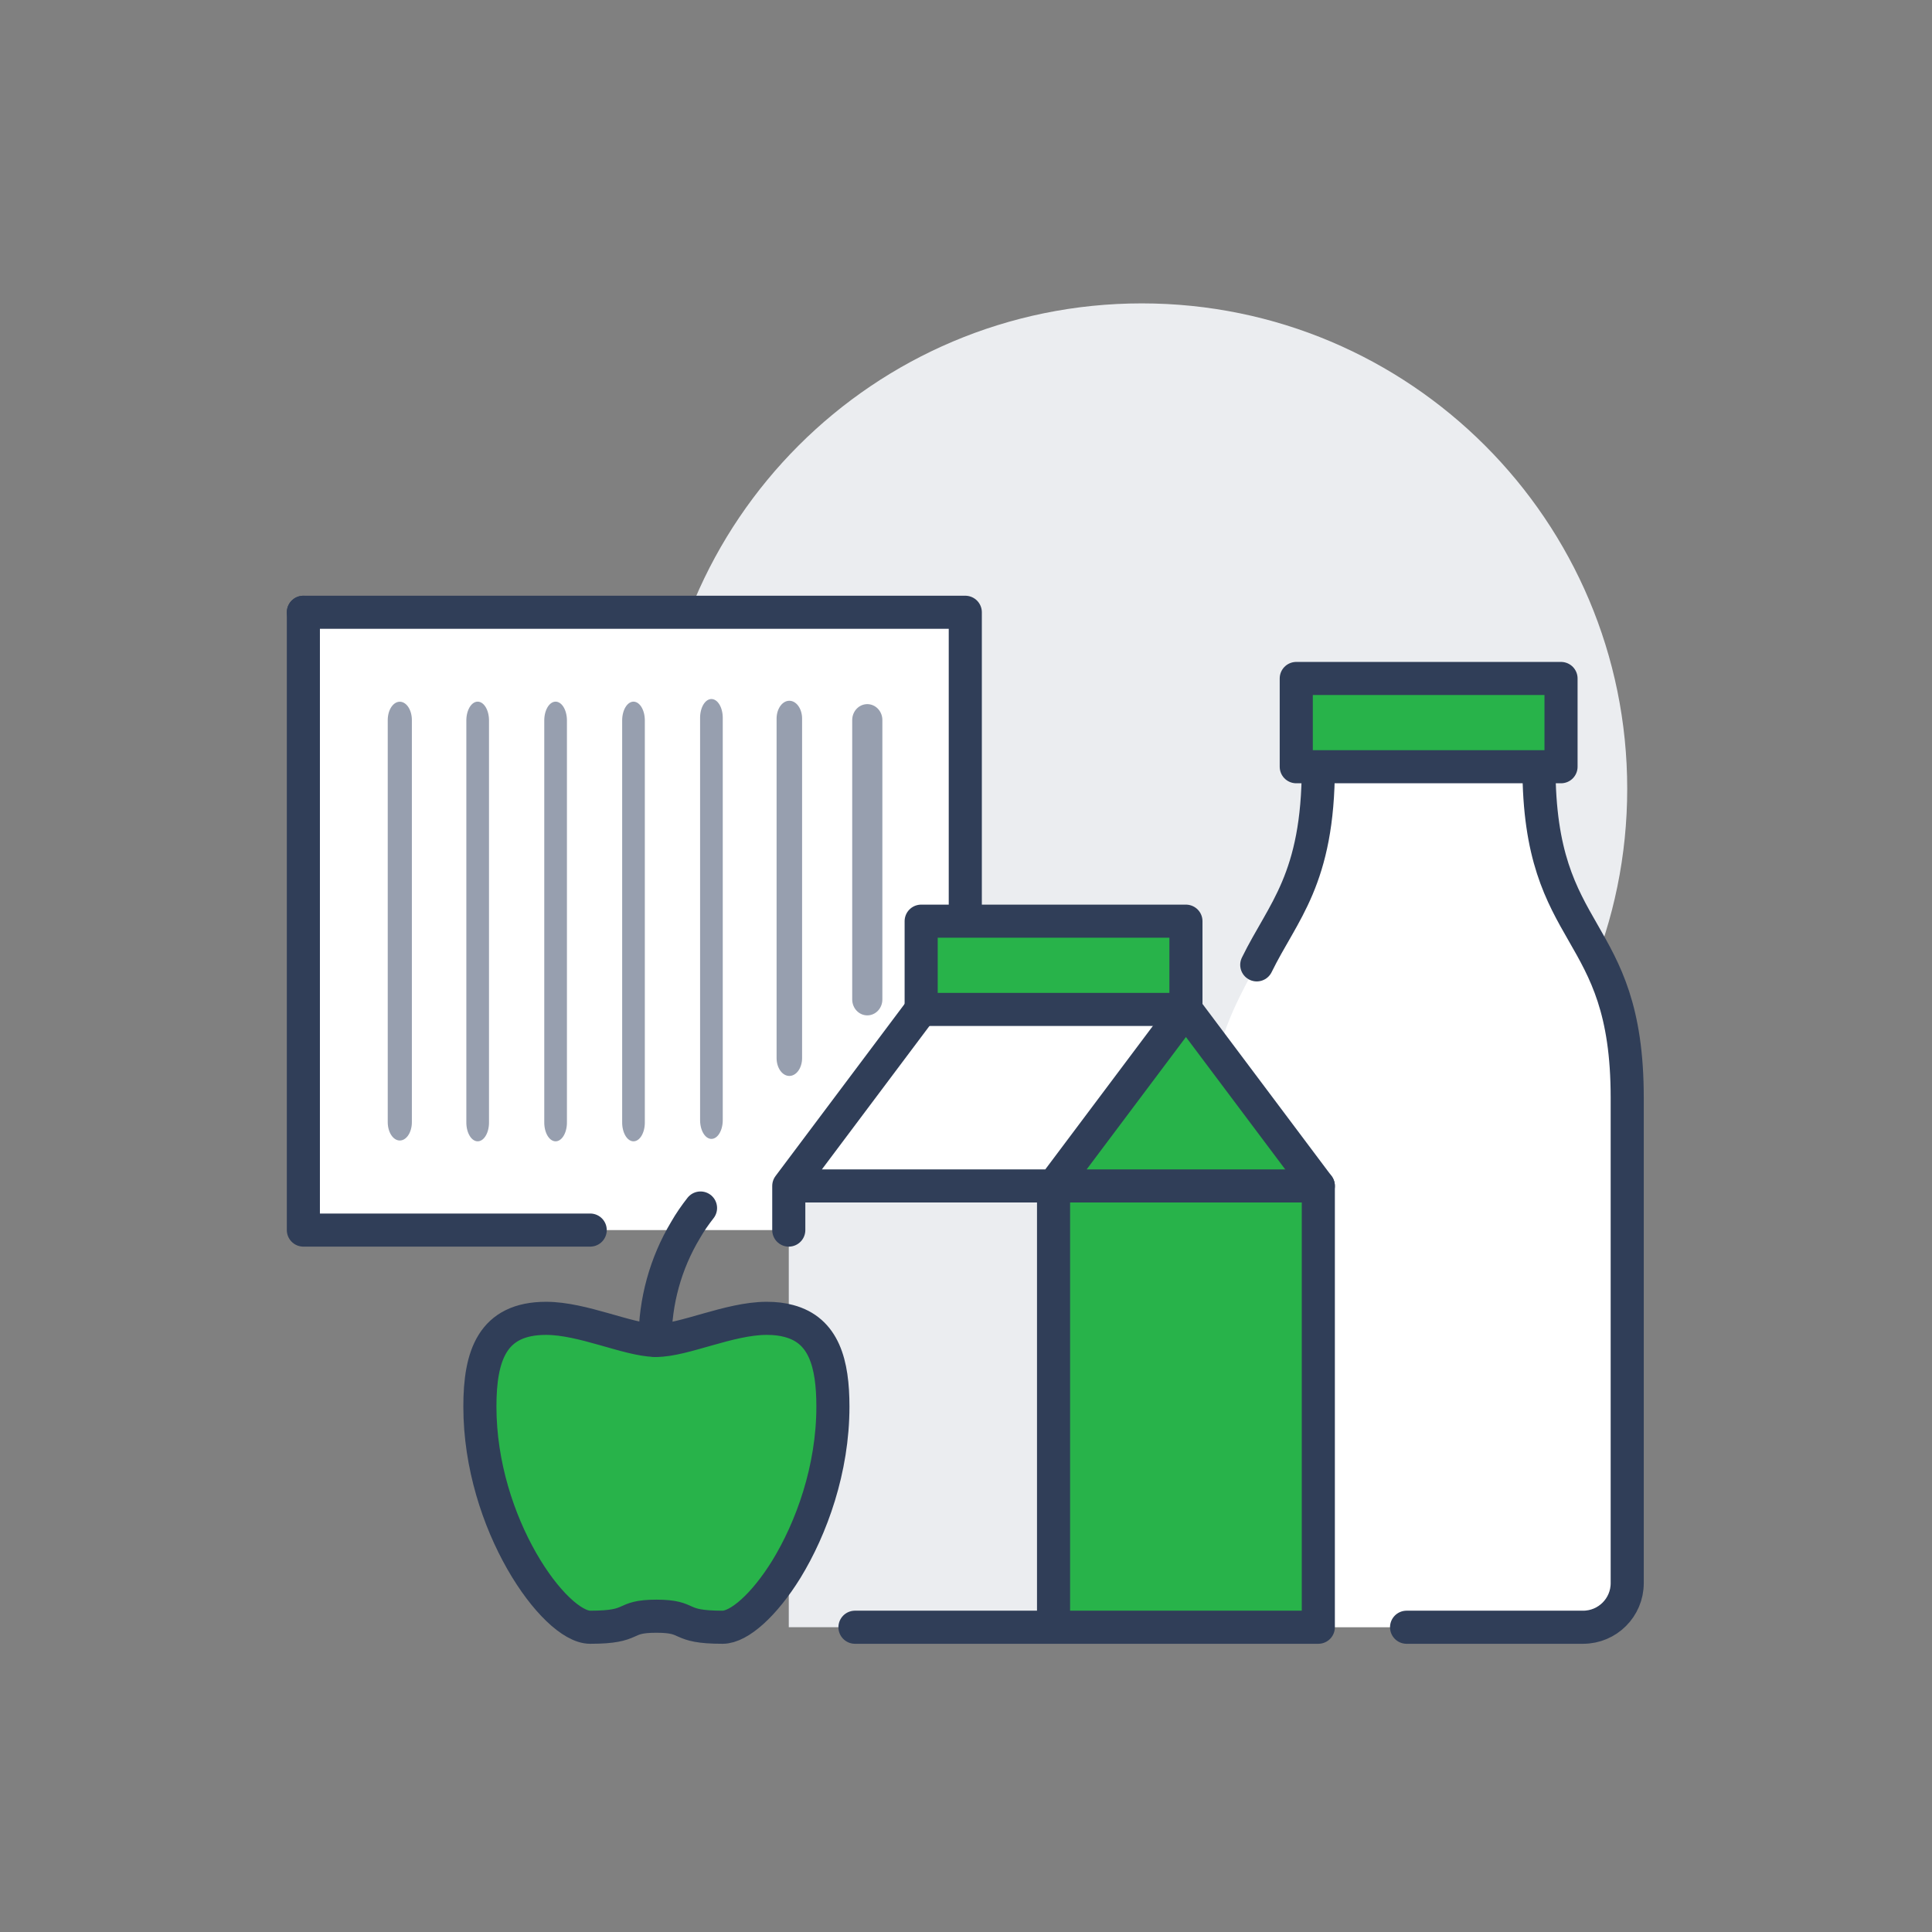 <svg viewBox="0 0 934 934" xmlns="http://www.w3.org/2000/svg" fill-rule="evenodd" clip-rule="evenodd" stroke-linecap="round" stroke-linejoin="round" stroke-miterlimit="2"><rect x="0" y="0" width="934" height="934" fill="#808080" stroke="none"/><path d="M786.657 381.333c0-129.6-105.066-234.666-234.666-234.666S317.325 251.733 317.325 381.333s105.067 234.666 234.666 234.666c129.6 0 234.666-105.067 234.666-234.666z" fill="#ebedf0" fill-rule="nonzero"/><path d="M786.657 530.666v234.666c0 11.84-9.6 21.333-21.333 21.333h-128V573.332l-48-64c2.667-16.853 18.24-42.88 18.24-42.88 12.6-25.813 29.76-41.173 29.76-95.786h106.667c0 85.973 42.666 74.667 42.666 160z" fill="#fff" fill-rule="nonzero"/><path d="M509.325 573.332v213.333h-128v-27.307l-1.16-.746c12.133-19.84 22.493-48.32 22.493-78.613 0-20.8-4.266-36.907-21.333-41.387v-65.28h128z" fill="#ebedf0" fill-rule="nonzero"/><path d="M466.667 296v149.333h-21.334V488l-64 85.333v21.334H146.667V296h320z" fill="#fff" fill-rule="nonzero"/><path d="M573.325 488l64 85.332h-128l64-85.333z" fill="#28b34a" fill-rule="nonzero"/><path d="M146.672 295.997h319.986v255.999" fill="none" stroke="#303e58" stroke-width="16"/><path fill="#28b34a" fill-rule="nonzero" d="M445.325 445.333h128v42.666h-128zm-128.64 202.666h.64c13.334 0 35.307-10.667 53.333-10.667 4.054 0 7.574.427 10.667 1.28 17.067 4.48 21.333 20.587 21.333 41.387 0 30.293-10.36 58.773-22.493 78.613-10.667 17.28-22.84 28.053-30.84 28.053-22.613 0-14.72-5.333-32-5.333s-9.386 5.333-32 5.333c-17.28 0-53.333-50.027-53.333-106.666 0-24.64 5.973-42.667 32-42.667 17.707 0 39.36 10.36 52.693 10.667z"/><path d="M573.325 488l-64 85.332h-128l64-85.333h128z" fill="#fff" fill-rule="nonzero"/><path fill="#28b34a" d="M509.325 573.332h128v213.333h-128z"/><path fill="#28b34a" fill-rule="nonzero" d="M626.658 328h128v42.666h-128z"/><path d="M285.325 594.665H146.66V296" fill="none" stroke="#303e58" stroke-width="16"/><path d="M1404 1150h96" fill="none" stroke="#979faf" stroke-width="8.75" transform="matrix(0 -2.025 1.333 0 -1339.67 3385.6)"/><path d="M1404 1150h96" fill="none" stroke="#979faf" stroke-width="10.94" transform="matrix(0 -1.407 1.333 0 -1113.67 2458.6)"/><path d="M1404 1222h88" fill="none" stroke="#979faf" stroke-width="8.22" transform="matrix(0 -2.209 1.333 0 -1398 3644.11)"/><path d="M1404 1222h88" fill="none" stroke="#979faf" stroke-width="8.22" transform="matrix(0 -2.209 1.333 0 -1360.33 3644.11)"/><path d="M1404 1222h88" fill="none" stroke="#979faf" stroke-width="8.22" transform="matrix(0 -2.209 1.333 0 -1322.67 3644.11)"/><path d="M1404 1222h88" fill="none" stroke="#979faf" stroke-width="8.22" transform="matrix(0 -2.21 1.333 0 -1285 3644.34)"/><path d="M1404 1222h88" fill="none" stroke="#979faf" stroke-width="9.25" transform="matrix(0 -1.865 1.333 0 -1247.33 3129.98)"/><path fill="none" stroke="#303e58" stroke-width="16" d="M626.658 328h128v42.666h-128zm10.666 42.666c0 54.613-17.16 69.973-29.76 95.786m136.426-95.786c0 85.973 42.667 74.667 42.667 160v234.666c0 11.84-9.6 21.333-21.333 21.333h-85.333M445.325 445.333h128v42.666h-128zm128 42.667l64 85.332v213.333h-224"/><path d="M509.325 786.665V573.332l64-85.333m-128 .001l-64 85.332v21.334m0-21.334h256m-320.64 74.667h.64c13.334 0 35.307-10.667 53.333-10.667 4.054 0 7.574.427 10.667 1.28 17.067 4.48 21.333 20.587 21.333 41.387 0 30.293-10.36 58.773-22.493 78.613-10.667 17.28-22.84 28.053-30.84 28.053-22.613 0-14.72-5.333-32-5.333s-9.386 5.333-32 5.333c-17.28 0-53.333-50.027-53.333-106.666 0-24.64 5.973-42.667 32-42.667 17.707 0 39.36 10.36 52.693 10.667z" fill="none" stroke="#303e58" stroke-width="16"/><path d="M316.685 647.999c0-18.88 5.12-37.334 14.72-53.334 2.134-3.733 4.587-7.253 7.254-10.666" fill="none" stroke="#303e58" stroke-width="16"/></svg>